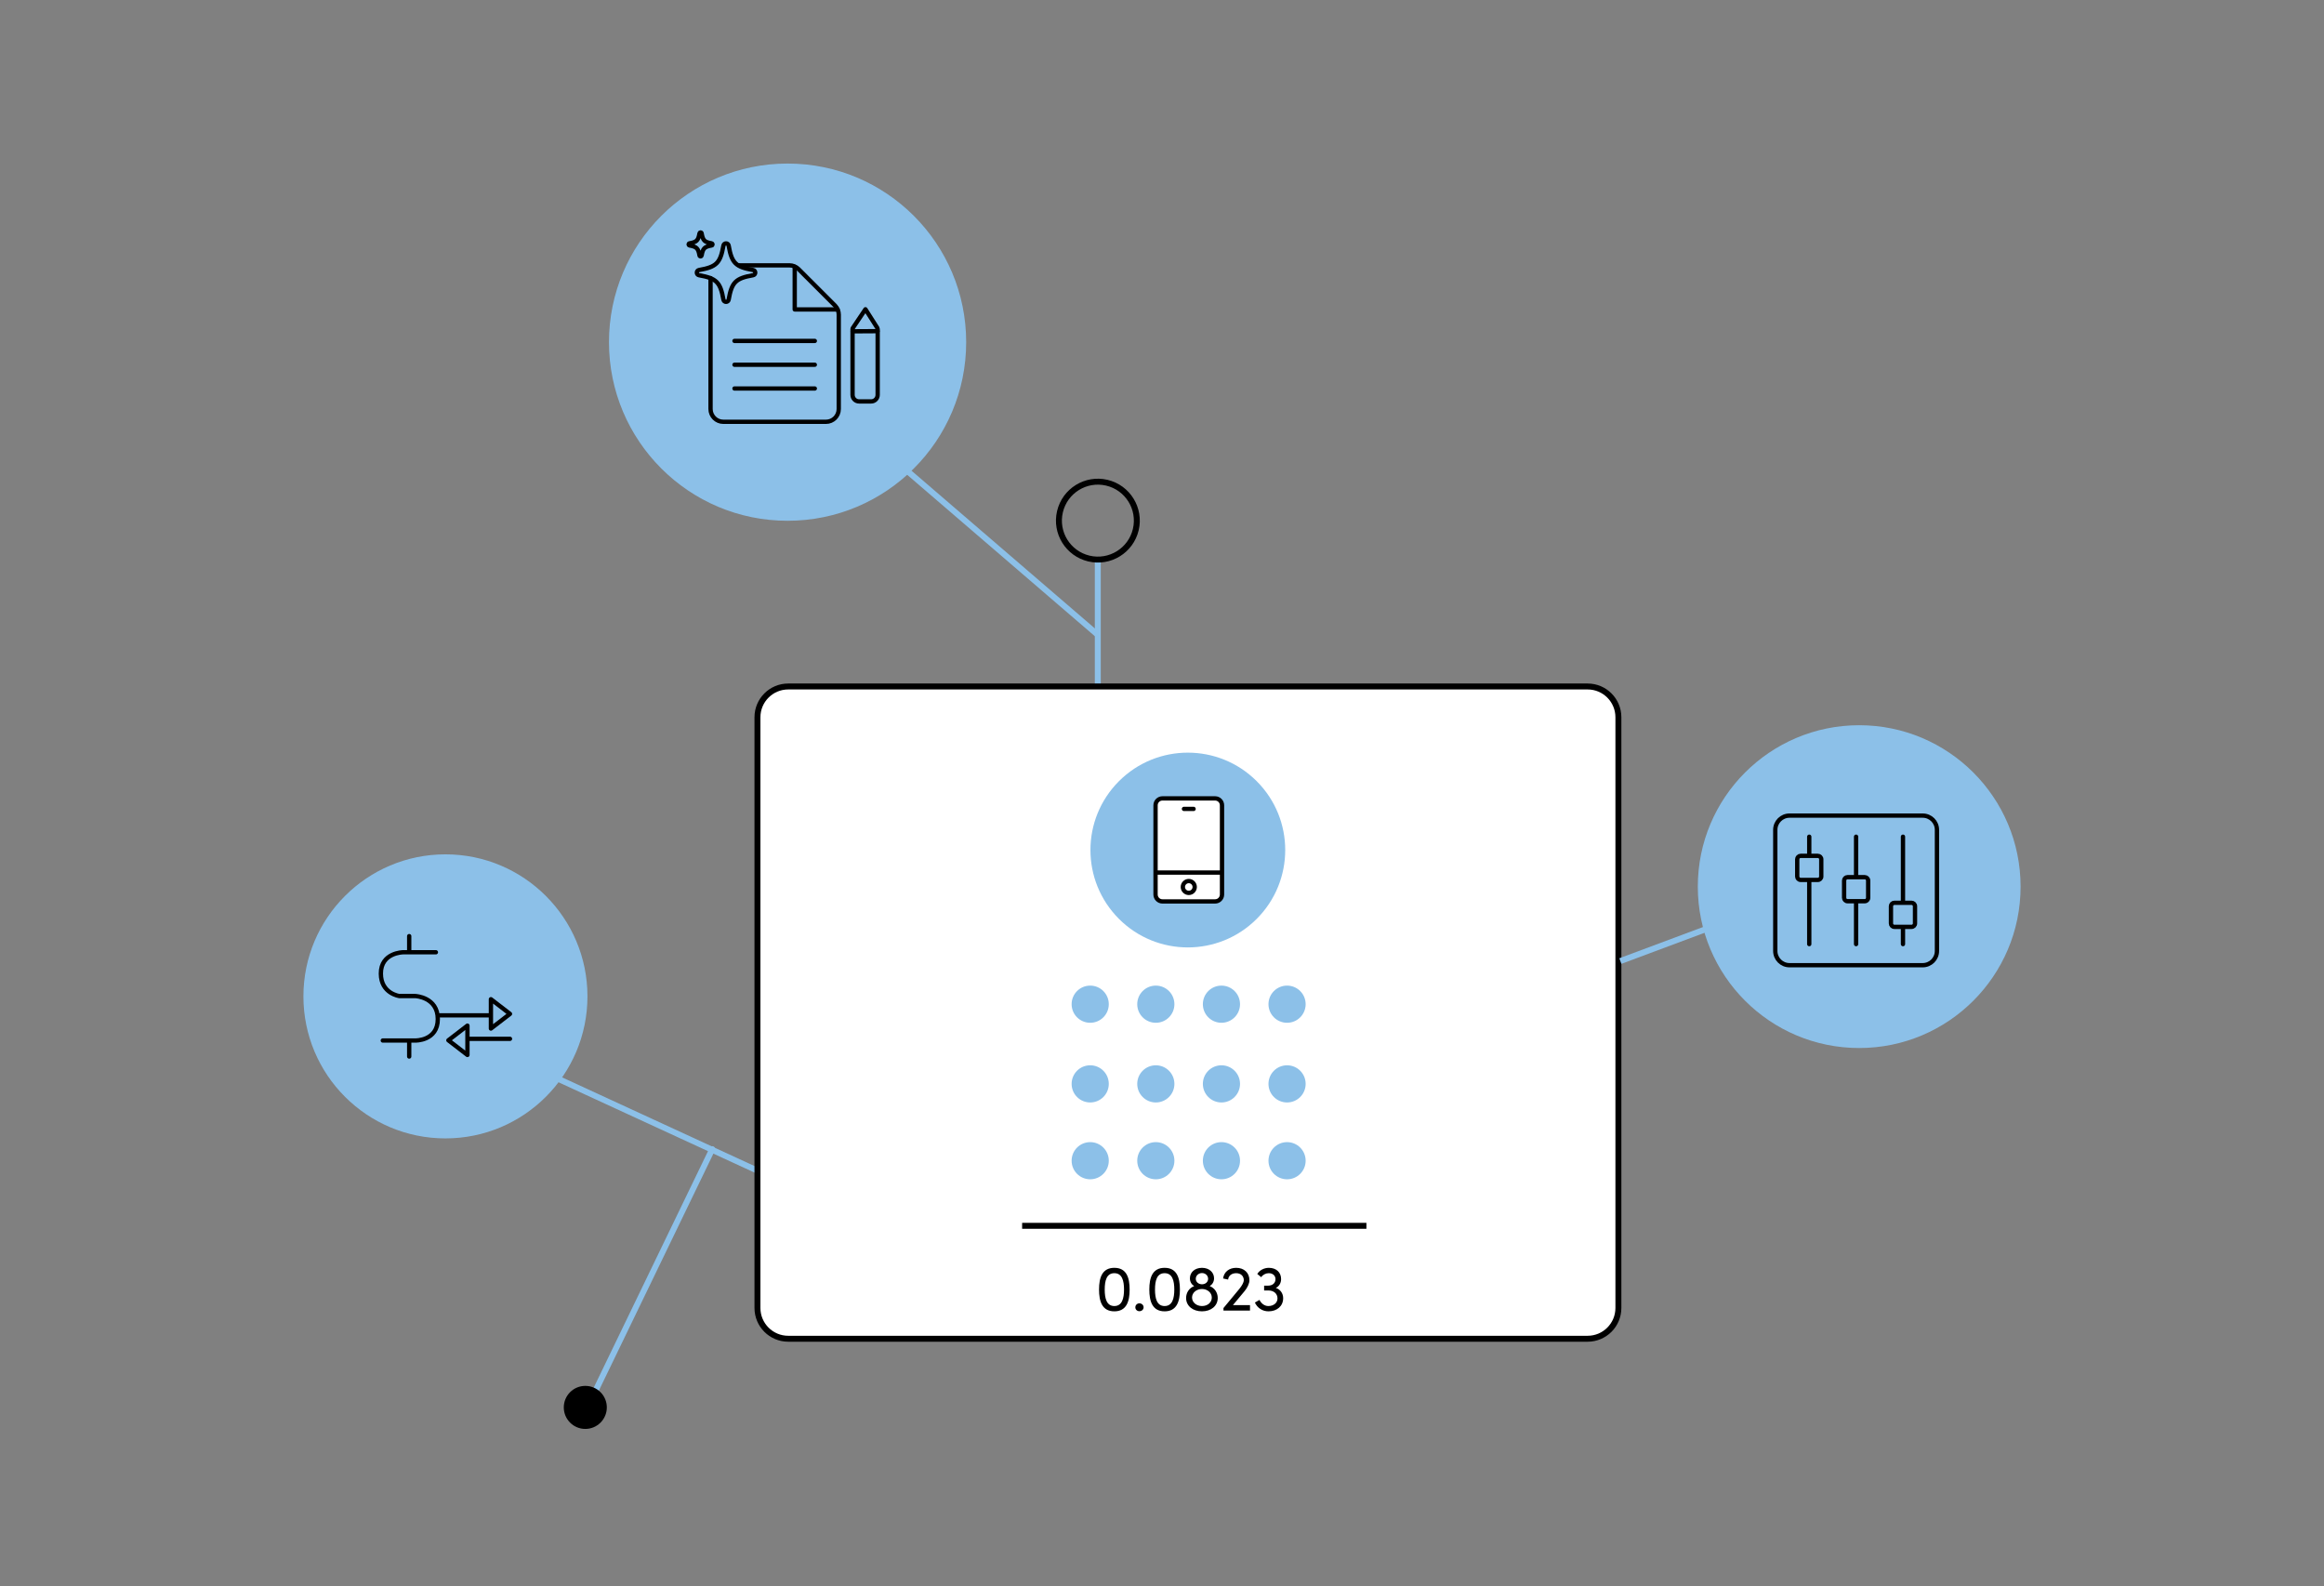 <?xml version="1.0" encoding="UTF-8"?>
<svg xmlns="http://www.w3.org/2000/svg" width="1080" height="737" viewBox="0 0 1080 737" fill="none">
  <rect x="0" y="0" width="1080" height="737" fill="#808080" stroke="none"/>
  <path d="M237 491L352 544" stroke="#8CC0E8" stroke-width="2.76"></path>
  <path d="M510.163 319L510.163 261" stroke="#8CC0E8" stroke-width="2.76"></path>
  <path d="M737.798 319H366.297C358.401 319 352 325.4 352 333.296V607.801C352 615.696 358.401 622.097 366.297 622.097H737.798C745.694 622.097 752.095 615.696 752.095 607.801V333.296C752.095 325.4 745.694 319 737.798 319Z" fill="white" stroke="black" stroke-width="2.76" stroke-miterlimit="10" stroke-linecap="round"></path>
  <path d="M517.85 609.36C512.21 609.36 510.74 604.77 510.74 599.25C510.74 593.67 512.21 589.14 517.85 589.14C523.49 589.14 524.96 593.67 524.96 599.25C524.96 604.77 523.49 609.36 517.85 609.36ZM517.85 606.9C521.45 606.9 522.35 603.33 522.35 599.25C522.35 595.11 521.45 591.63 517.85 591.63C514.25 591.63 513.38 595.11 513.38 599.25C513.38 603.33 514.25 606.9 517.85 606.9ZM529.498 609.3C528.478 609.3 527.608 608.55 527.608 607.5C527.608 606.42 528.478 605.64 529.498 605.64C530.548 605.64 531.448 606.42 531.448 607.5C531.448 608.55 530.548 609.3 529.498 609.3ZM541.215 609.36C535.575 609.36 534.105 604.77 534.105 599.25C534.105 593.67 535.575 589.14 541.215 589.14C546.855 589.14 548.325 593.67 548.325 599.25C548.325 604.77 546.855 609.36 541.215 609.36ZM541.215 606.9C544.815 606.9 545.715 603.33 545.715 599.25C545.715 595.11 544.815 591.63 541.215 591.63C537.615 591.63 536.745 595.11 536.745 599.25C536.745 603.33 537.615 606.9 541.215 606.9ZM562.18 597.63C564.43 598.5 565.9 600.63 565.9 603.15C565.9 606.81 562.84 609.36 558.58 609.36C554.29 609.36 551.2 606.81 551.2 603.18C551.2 600.63 552.67 598.5 554.95 597.63C553.75 596.88 552.97 595.65 552.97 594C552.97 591.24 555.22 589.14 558.58 589.14C561.91 589.14 564.19 591.24 564.19 594C564.19 595.65 563.38 596.88 562.18 597.63ZM558.58 591.57C556.96 591.57 555.7 592.77 555.7 594.24C555.7 595.68 556.96 596.79 558.58 596.79C560.2 596.79 561.43 595.71 561.43 594.24C561.43 592.77 560.2 591.57 558.58 591.57ZM558.58 606.9C561.28 606.9 563.14 605.16 563.14 602.97C563.14 600.63 561.04 598.98 558.58 598.98C556.06 598.98 553.96 600.66 553.96 602.94C553.96 605.16 555.97 606.9 558.58 606.9ZM578.348 600L572.948 606.48H580.898V609H568.568V607.83L575.948 598.92C577.178 597.42 578.018 595.83 578.018 594.93C578.018 592.95 576.608 591.63 574.478 591.63C572.348 591.63 570.878 592.83 570.728 594.6L568.388 594.09C568.778 591.12 571.118 589.14 574.478 589.14C578.168 589.14 580.628 591.45 580.628 594.93C580.628 596.46 579.638 598.47 578.348 600ZM592.887 598.47C594.927 599.13 596.307 600.96 596.307 603.27C596.307 606.87 593.487 609.36 589.497 609.36C586.707 609.36 584.337 607.83 583.167 605.28L585.297 604.05C586.197 605.82 587.727 606.9 589.407 606.9C591.867 606.9 593.667 605.43 593.667 603.36C593.667 601.14 591.927 599.67 589.497 599.67H587.457V597.42H589.317C591.387 597.42 592.737 596.19 592.737 594.42C592.737 592.74 591.477 591.63 589.587 591.63C588.237 591.63 586.857 592.35 586.107 593.49L584.277 591.99C585.297 590.28 587.427 589.14 589.647 589.14C593.067 589.14 595.347 591.21 595.347 594.36C595.347 596.22 594.417 597.75 592.887 598.47Z" fill="black"></path>
  <line x1="475" y1="569.62" x2="635" y2="569.62" stroke="black" stroke-width="2.76"></line>
  <path d="M506.635 475.27C511.405 475.27 515.271 471.404 515.271 466.635C515.271 461.866 511.405 458 506.635 458C501.866 458 498 461.866 498 466.635C498 471.404 501.866 475.27 506.635 475.27Z" fill="#8CC0E8"></path>
  <path d="M537.13 475.27C541.899 475.27 545.765 471.404 545.765 466.635C545.765 461.866 541.899 458 537.13 458C532.361 458 528.495 461.866 528.495 466.635C528.495 471.404 532.361 475.27 537.13 475.27Z" fill="#8CC0E8"></path>
  <path d="M567.625 475.27C572.394 475.27 576.26 471.404 576.26 466.635C576.26 461.866 572.394 458 567.625 458C562.855 458 558.989 461.866 558.989 466.635C558.989 471.404 562.855 475.27 567.625 475.27Z" fill="#8CC0E8"></path>
  <path d="M598.119 475.27C602.888 475.27 606.755 471.404 606.755 466.635C606.755 461.866 602.888 458 598.119 458C593.35 458 589.484 461.866 589.484 466.635C589.484 471.404 593.35 475.27 598.119 475.27Z" fill="#8CC0E8"></path>
  <path d="M506.635 512.296C511.405 512.296 515.271 508.43 515.271 503.661C515.271 498.892 511.405 495.026 506.635 495.026C501.866 495.026 498 498.892 498 503.661C498 508.43 501.866 512.296 506.635 512.296Z" fill="#8CC0E8"></path>
  <path d="M537.13 512.296C541.899 512.296 545.765 508.43 545.765 503.661C545.765 498.892 541.899 495.026 537.13 495.026C532.361 495.026 528.495 498.892 528.495 503.661C528.495 508.43 532.361 512.296 537.13 512.296Z" fill="#8CC0E8"></path>
  <path d="M567.625 512.296C572.394 512.296 576.26 508.43 576.26 503.661C576.26 498.892 572.394 495.026 567.625 495.026C562.855 495.026 558.989 498.892 558.989 503.661C558.989 508.43 562.855 512.296 567.625 512.296Z" fill="#8CC0E8"></path>
  <path d="M598.119 512.296C602.888 512.296 606.755 508.43 606.755 503.661C606.755 498.892 602.888 495.026 598.119 495.026C593.35 495.026 589.484 498.892 589.484 503.661C589.484 508.43 593.35 512.296 598.119 512.296Z" fill="#8CC0E8"></path>
  <path d="M506.635 548C511.405 548 515.271 544.134 515.271 539.365C515.271 534.596 511.405 530.73 506.635 530.73C501.866 530.73 498 534.596 498 539.365C498 544.134 501.866 548 506.635 548Z" fill="#8CC0E8"></path>
  <path d="M537.13 548C541.899 548 545.765 544.134 545.765 539.365C545.765 534.596 541.899 530.73 537.13 530.73C532.361 530.73 528.495 534.596 528.495 539.365C528.495 544.134 532.361 548 537.13 548Z" fill="#8CC0E8"></path>
  <path d="M567.625 548C572.394 548 576.26 544.134 576.26 539.365C576.26 534.596 572.394 530.73 567.625 530.73C562.855 530.73 558.989 534.596 558.989 539.365C558.989 544.134 562.855 548 567.625 548Z" fill="#8CC0E8"></path>
  <path d="M598.119 548C602.888 548 606.755 544.134 606.755 539.365C606.755 534.596 602.888 530.73 598.119 530.73C593.35 530.73 589.484 534.596 589.484 539.365C589.484 544.134 593.35 548 598.119 548Z" fill="#8CC0E8"></path>
  <path d="M584.007 427C601.682 409.327 601.682 380.673 584.007 363C566.333 345.327 537.677 345.327 520.002 363C502.328 380.673 502.328 409.327 520.002 427C537.677 444.673 566.333 444.673 584.007 427Z" fill="#8CC0E8"></path>
  <path d="M564.683 371H540.206C538.435 371 537 372.435 537 374.206V415.673C537 417.443 538.435 418.878 540.206 418.878H564.683C566.453 418.878 567.889 417.443 567.889 415.673V374.206C567.889 372.435 566.453 371 564.683 371Z" fill="white" stroke="black" stroke-width="2" stroke-linejoin="round"></path>
  <path d="M552.444 414.923C553.967 414.923 555.201 413.689 555.201 412.166C555.201 410.644 553.967 409.41 552.444 409.41C550.922 409.41 549.688 410.644 549.688 412.166C549.688 413.689 550.922 414.923 552.444 414.923Z" fill="white" stroke="black" stroke-width="2" stroke-miterlimit="10" stroke-linecap="round"></path>
  <path d="M550.209 375.885H554.679" stroke="black" stroke-width="2" stroke-miterlimit="10" stroke-linecap="round"></path>
  <path d="M537.303 405.465H566.938" stroke="black" stroke-width="2" stroke-miterlimit="10" stroke-linecap="square"></path>
  <circle cx="366" cy="159" r="83" fill="#8CC0E8"></circle>
  <path d="M402.185 143.71L407.735 152.43C407.818 152.568 407.863 152.723 407.863 152.879L407.863 183.506C407.863 184.338 407.525 185.097 406.976 185.646C406.427 186.195 405.667 186.533 404.836 186.533L399.225 186.533C398.393 186.533 397.633 186.195 397.085 185.646C396.536 185.097 396.197 184.338 396.197 183.506L396.197 152.879C396.197 152.701 396.258 152.529 396.353 152.391L402.185 143.71Z" stroke="black" stroke-width="2" stroke-linecap="round" stroke-linejoin="round"></path>
  <path d="M407.807 153.888L396.242 153.955" stroke="black" stroke-width="2" stroke-linecap="round" stroke-linejoin="round"></path>
  <path d="M369.318 124.033V143.793H389.212" stroke="black" stroke-width="2" stroke-linecap="round" stroke-linejoin="round"></path>
  <path d="M330.203 129.243V190.061C330.203 193.327 332.848 196 336.142 196H383.841C387.107 196 389.779 193.354 389.779 190.061V146.222C389.779 144.684 389.185 143.199 388.133 142.092L371.072 125.032C369.965 123.925 368.454 123.304 366.888 123.304H343.594" stroke="black" stroke-width="2" stroke-linecap="round" stroke-linejoin="round"></path>
  <path d="M341.325 158.424H378.658" stroke="black" stroke-width="2" stroke-linecap="round" stroke-linejoin="round"></path>
  <path d="M341.325 169.491H378.658" stroke="black" stroke-width="2" stroke-linecap="round" stroke-linejoin="round"></path>
  <path d="M341.325 180.532H378.658" stroke="black" stroke-width="2" stroke-linecap="round" stroke-linejoin="round"></path>
  <path d="M337.404 140.27C336.789 140.27 336.297 139.854 336.189 139.255C334.774 131.132 332.96 129.332 324.841 127.901C324.241 127.793 323.826 127.301 323.826 126.686C323.826 126.07 324.241 125.578 324.841 125.47C332.96 124.055 334.759 122.24 336.189 114.117C336.297 113.517 336.789 113.102 337.404 113.102C338.019 113.102 338.511 113.517 338.619 114.117C340.033 122.24 341.848 124.04 349.967 125.47C350.566 125.578 350.982 126.07 350.982 126.686C350.982 127.301 350.566 127.793 349.967 127.901C341.848 129.316 340.049 131.132 338.619 139.255C338.511 139.854 338.019 140.27 337.404 140.27Z" stroke="black" stroke-width="2" stroke-linecap="round" stroke-linejoin="round"></path>
  <path d="M325.566 119.138C325.32 119.138 325.105 118.969 325.074 118.723C324.49 115.384 323.752 114.646 320.415 114.061C320.169 114.015 320 113.815 320 113.569C320 113.323 320.169 113.108 320.415 113.077C323.752 112.492 324.49 111.754 325.074 108.415C325.12 108.169 325.32 108 325.566 108C325.812 108 326.028 108.169 326.058 108.415C326.643 111.754 327.381 112.492 330.718 113.077C330.964 113.123 331.133 113.323 331.133 113.569C331.133 113.815 330.964 114.031 330.718 114.061C327.381 114.646 326.643 115.384 326.058 118.723C326.012 118.969 325.812 119.138 325.566 119.138Z" stroke="black" stroke-width="2" stroke-linecap="round" stroke-linejoin="round"></path>
  <path d="M527.82 246.088C530.117 236.359 524.091 226.61 514.36 224.313C504.63 222.017 494.881 228.043 492.584 237.772C490.287 247.502 496.314 257.251 506.044 259.547C515.774 261.843 525.524 255.818 527.82 246.088Z" stroke="black" stroke-width="2.76" stroke-miterlimit="10" stroke-linecap="round"></path>
  <path d="M510.163 295L410.163 209" stroke="#8CC0E8" stroke-width="2.76"></path>
  <path d="M808.145 434.288C812.643 434.288 816.29 430.642 816.29 426.144C816.29 421.646 812.643 418 808.145 418C803.647 418 800 421.646 800 426.144C800 430.642 803.647 434.288 808.145 434.288Z" fill="#8CC0E8"></path>
  <path d="M800 429.043L753 446.59" stroke="#8CC0E8" stroke-width="2.76"></path>
  <path d="M331 534L273 654" stroke="#8CC0E8" stroke-width="2.76" stroke-linecap="round" stroke-linejoin="round"></path>
  <path d="M272.001 664C277.524 664 282.002 659.523 282.002 654C282.002 648.477 277.524 644 272.001 644C266.477 644 262 648.477 262 654C262 659.523 266.477 664 272.001 664Z" fill="black"></path>
  <circle cx="864" cy="412" r="75" fill="#8CC0E8"></circle>
  <path d="M893.512 379H831.618C827.963 379 825 381.963 825 385.618V441.899C825 445.554 827.963 448.517 831.618 448.517H893.512C897.167 448.517 900.13 445.554 900.13 441.899V385.618C900.13 381.963 897.167 379 893.512 379Z" stroke="black" stroke-width="2" stroke-miterlimit="10" stroke-linecap="round"></path>
  <path d="M844.781 397.703H836.79C835.91 397.703 835.197 398.416 835.197 399.296V407.287C835.197 408.167 835.91 408.881 836.79 408.881H844.781C845.661 408.881 846.375 408.167 846.375 407.287V399.296C846.375 398.416 845.661 397.703 844.781 397.703Z" stroke="black" stroke-width="2" stroke-miterlimit="10" stroke-linecap="round"></path>
  <path d="M840.786 409.396V438.712" stroke="black" stroke-width="2" stroke-miterlimit="10" stroke-linecap="round"></path>
  <path d="M866.573 407.606H858.582C857.702 407.606 856.989 408.319 856.989 409.199V417.19C856.989 418.07 857.702 418.784 858.582 418.784H866.573C867.453 418.784 868.166 418.07 868.166 417.19V409.199C868.166 408.319 867.453 407.606 866.573 407.606Z" stroke="black" stroke-width="2" stroke-miterlimit="10" stroke-linecap="round"></path>
  <path d="M862.553 419.151V438.712" stroke="black" stroke-width="2" stroke-miterlimit="10" stroke-linecap="round"></path>
  <path d="M888.34 419.519H880.349C879.469 419.519 878.755 420.232 878.755 421.112V429.103C878.755 429.983 879.469 430.697 880.349 430.697H888.34C889.22 430.697 889.933 429.983 889.933 429.103V421.112C889.933 420.232 889.22 419.519 888.34 419.519Z" stroke="black" stroke-width="2" stroke-miterlimit="10" stroke-linecap="round"></path>
  <path d="M884.344 430.893V438.712" stroke="black" stroke-width="2" stroke-miterlimit="10" stroke-linecap="round"></path>
  <path d="M840.786 388.805V396.673" stroke="black" stroke-width="2" stroke-miterlimit="10" stroke-linecap="round"></path>
  <path d="M862.553 388.805V406.576" stroke="black" stroke-width="2" stroke-miterlimit="10" stroke-linecap="round"></path>
  <path d="M884.344 388.805V418.808" stroke="black" stroke-width="2" stroke-miterlimit="10" stroke-linecap="round"></path>
  <circle cx="207" cy="463" r="66" fill="#8CC0E8"></circle>
  <path d="M190.163 435V441.994" stroke="black" stroke-width="2" stroke-miterlimit="10" stroke-linecap="round"></path>
  <path d="M190.163 483.96V490.954" stroke="black" stroke-width="2" stroke-miterlimit="10" stroke-linecap="round"></path>
  <path d="M202.561 442.503H187.301C187.301 442.503 176.937 442.63 177 452.422C177 461.705 185.584 462.85 185.584 462.85H193.023C193.023 462.85 203.451 463.295 203.451 473.532C203.451 483.769 192.96 483.515 192.96 483.515H177.89" stroke="black" stroke-width="2" stroke-miterlimit="10" stroke-linecap="round"></path>
  <path d="M227.455 471.818L204.273 471.818" stroke="black" stroke-width="2" stroke-linecap="round"></path>
  <path d="M228.136 464.318L237 471.136L228.136 477.954L228.136 464.318Z" stroke="black" stroke-width="2" stroke-linecap="round" stroke-linejoin="round"></path>
  <path d="M217.909 482.727H237" stroke="black" stroke-width="2" stroke-linecap="round"></path>
  <path d="M217.227 490.227L208.364 483.409L217.227 476.591L217.227 490.227Z" stroke="black" stroke-width="2" stroke-linecap="round" stroke-linejoin="round"></path>
</svg>

